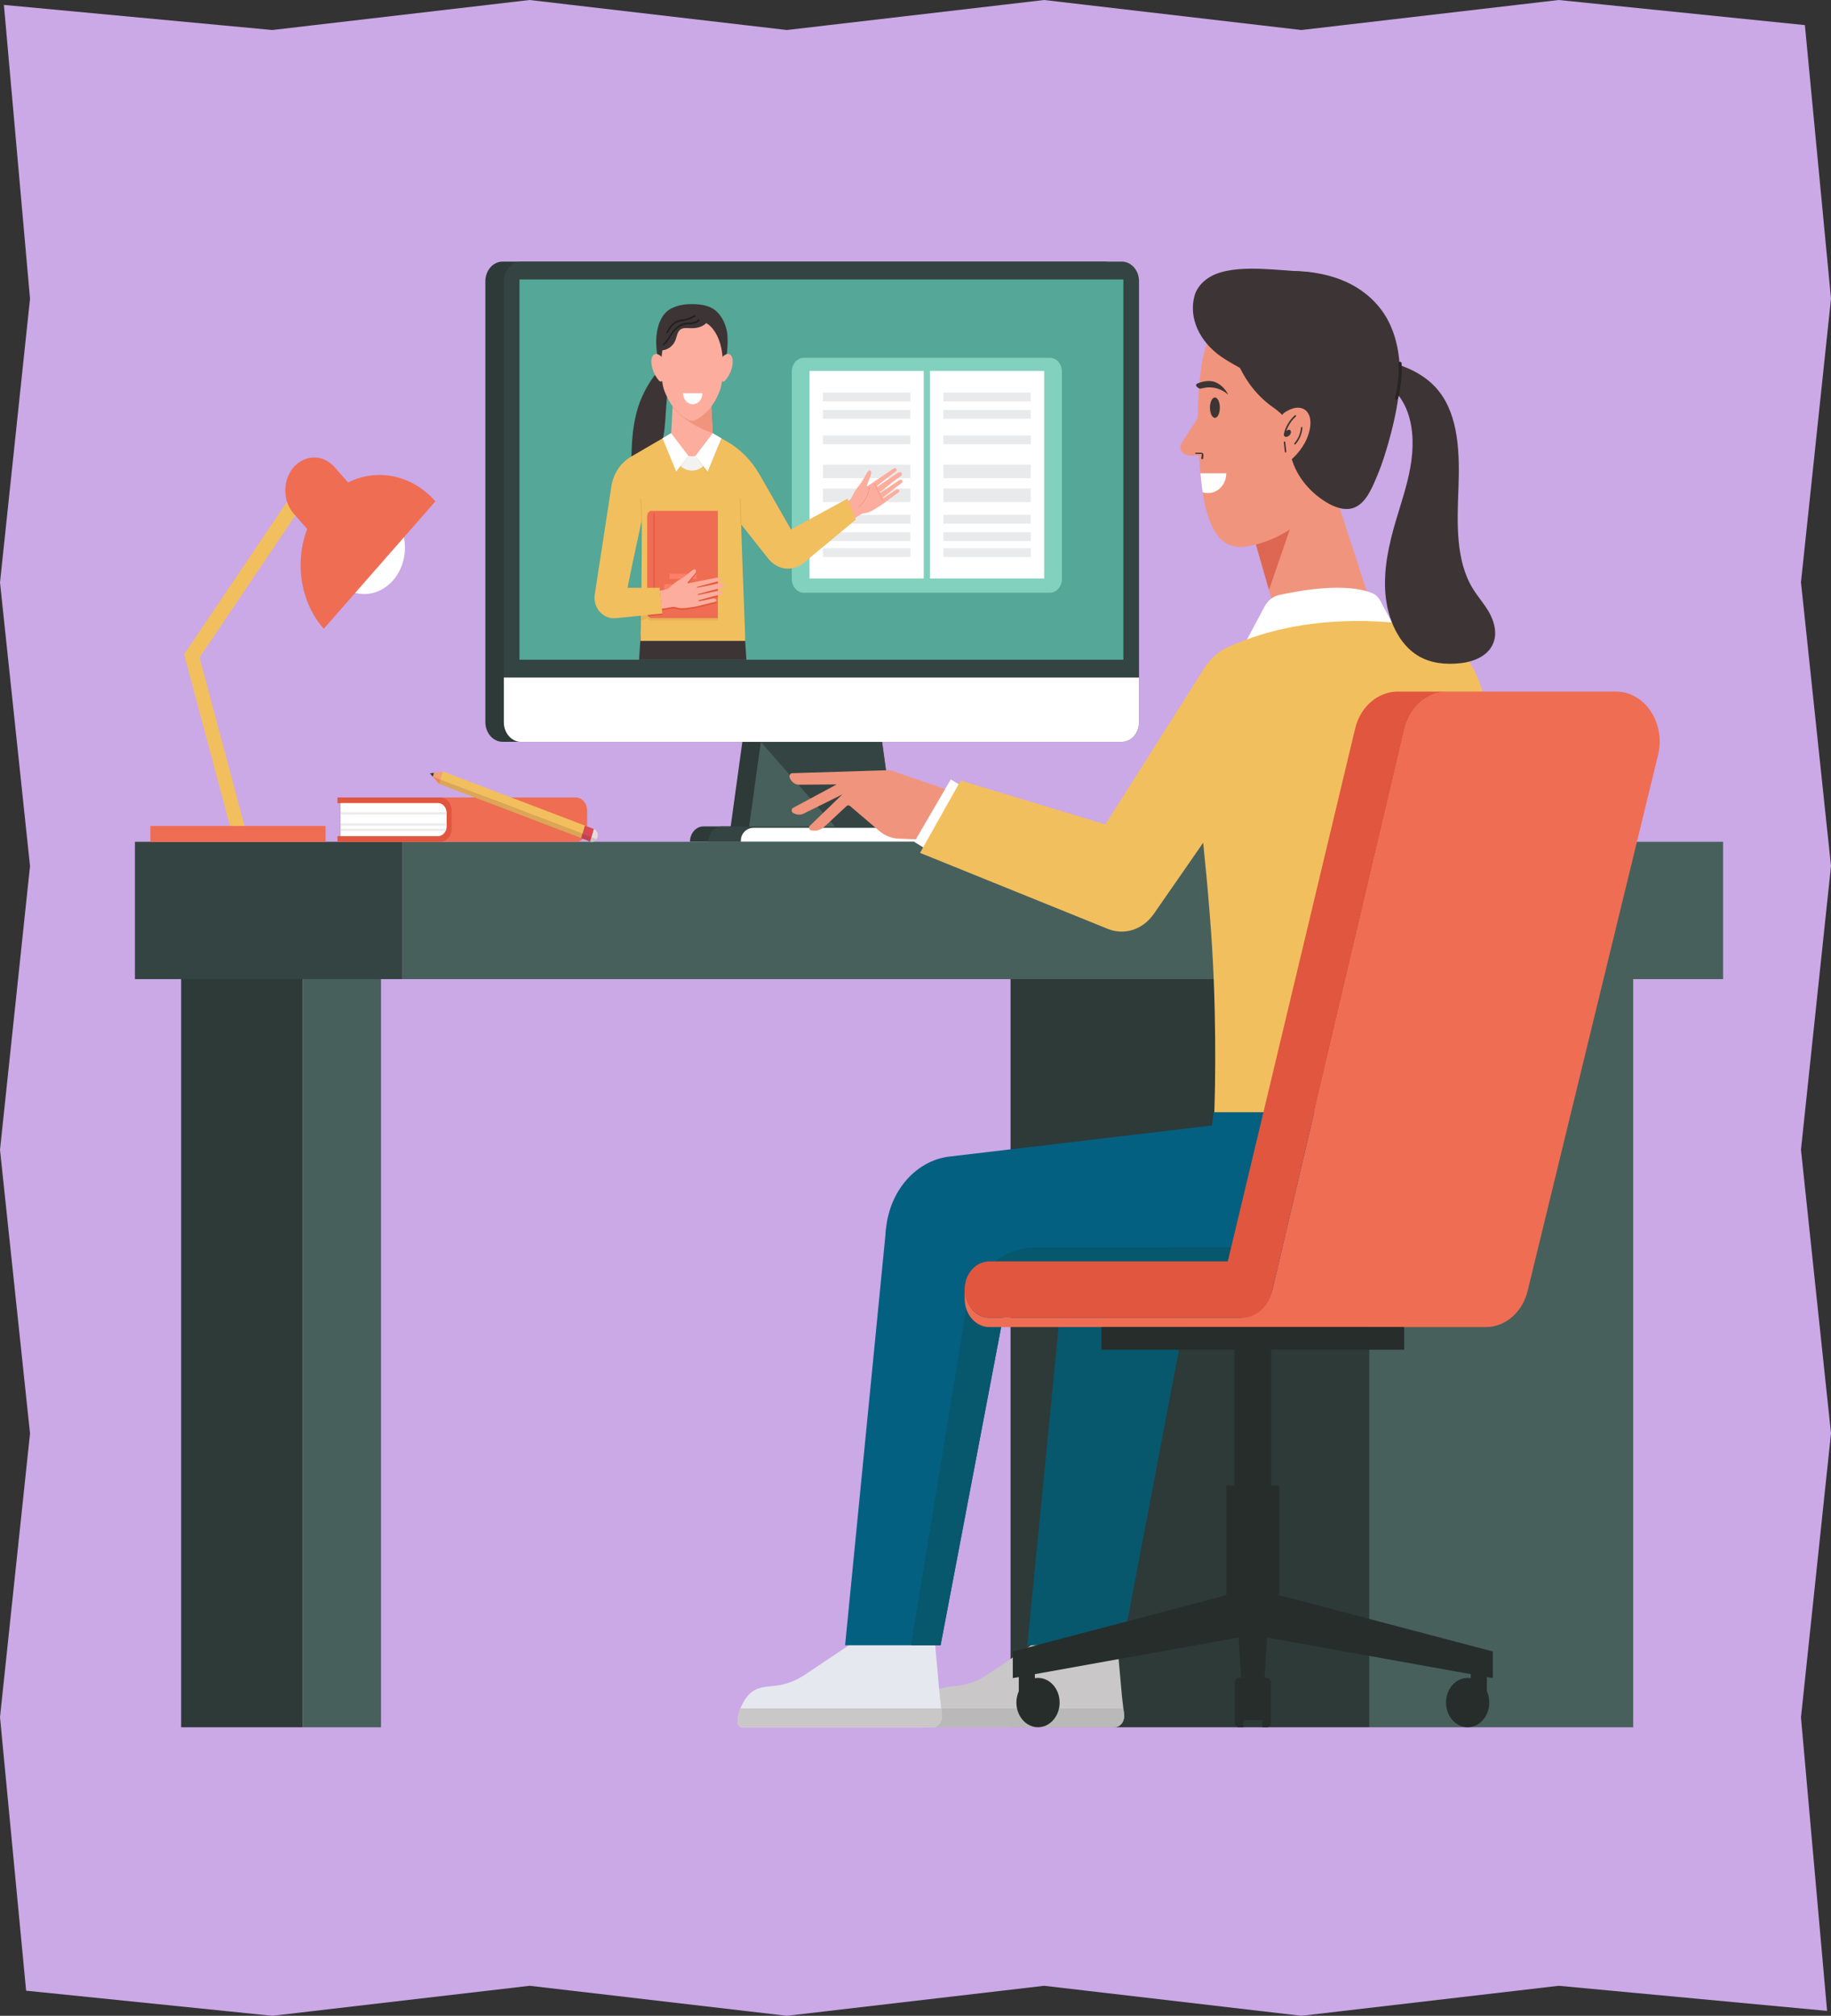 <?xml version="1.0" encoding="UTF-8"?>
<svg xmlns="http://www.w3.org/2000/svg" xmlns:xlink="http://www.w3.org/1999/xlink" viewBox="0 0 366 403">
  <rect x="0" y="0" width="366" height="403" fill="#333333" stroke="none"/>
  <defs>
    <style>
      .cls-1 {
        fill: #ea8654;
      }

      .cls-2 {
        fill: #e6dbdc;
      }

      .cls-3 {
        fill: #ef6d53;
      }

      .cls-4 {
        fill: #fff;
      }

      .cls-5 {
        fill: #ff7e69;
      }

      .cls-6 {
        fill: #07576d;
      }

      .cls-7 {
        fill: #231f1f;
      }

      .cls-8 {
        fill: #282424;
      }

      .cls-9 {
        mix-blend-mode: multiply;
        opacity: .2;
      }

      .cls-10 {
        fill: #82d1be;
      }

      .cls-11 {
        fill: #344442;
      }

      .cls-12 {
        isolation: isolate;
      }

      .cls-13 {
        fill: #3f3d3d;
      }

      .cls-14 {
        fill: #f1947d;
      }

      .cls-15 {
        fill: #cba8e6;
      }

      .cls-16 {
        fill: #dd6753;
      }

      .cls-17 {
        fill: #3d3535;
      }

      .cls-18 {
        fill: #dba756;
      }

      .cls-19 {
        fill: #d94a56;
      }

      .cls-20 {
        fill: #bab9b9;
      }

      .cls-21 {
        fill: #036081;
      }

      .cls-22 {
        fill: #f2bf5e;
      }

      .cls-23 {
        fill: #c9c7c7;
      }

      .cls-24 {
        fill: #e8b156;
      }

      .cls-25 {
        clip-path: url(#clippath);
      }

      .cls-26 {
        fill: #c9c0c0;
      }

      .cls-27 {
        fill: #fcad9d;
      }

      .cls-28 {
        fill: none;
      }

      .cls-29 {
        fill: #f2a172;
      }

      .cls-30 {
        fill: #2d3a38;
      }

      .cls-31 {
        fill: #e0563f;
      }

      .cls-32 {
        fill: #e5e8ef;
      }

      .cls-33 {
        fill: #e9eaec;
      }

      .cls-34 {
        fill: #47605c;
      }

      .cls-35 {
        fill: #55a797;
      }

      .cls-36 {
        fill: #c14251;
      }

      .cls-37 {
        fill: #262d2b;
      }

      .cls-38 {
        fill: #f2f2f2;
      }
    </style>
    <clipPath id="clippath">
      <path class="cls-28" d="M224.55,131.89H103.84V55.87h120.71v76.02Z"/>
    </clipPath>
  </defs>
  <g class="cls-12">
    <g id="_レイヤー_2" data-name="レイヤー 2">
      <polygon class="cls-15" points="365.22 402.02 311.57 397 260.15 403 208.72 397 157.29 403 105.87 397 54.43 403 5.22 397.98 0 343.29 6 286.58 0 229.87 6 173.15 0 116.44 6 59.72 .78 .98 54.43 6 105.85 0 157.28 6 208.71 0 260.13 6 311.57 0 360.78 5.02 366 59.71 360 116.42 366 173.13 360 229.85 366 286.56 360 343.34 365.22 402.02"/>
    </g>
    <g id="_饑1" data-name=" 饑1">
      <g>
        <path class="cls-30" d="M220.55,52.3c-40.03,0-80.06,0-120.09,0-1.9,0-3.44,1.76-3.44,3.93,0,26.41,0,52.82,0,79.23v8.92c0,1.37,.62,2.58,1.56,3.28,.54,.41,1.19,.64,1.88,.64,15.98,0,31.95,0,47.93,0-.78,5.64-1.56,11.28-2.33,16.92h-5.46c-1.48,0-2.68,1.37-2.68,3.06h45.19c0-1.69-1.2-3.06-2.68-3.06h-5.46c-.78-5.64-1.56-11.28-2.33-16.92,15.98,0,31.95,0,47.93,0,1.9,0,3.44-1.76,3.44-3.93,0-2.97,0-5.95,0-8.92,0-26.41,0-52.82,0-79.23,0-2.17-1.54-3.93-3.44-3.93Z"/>
        <g>
          <g>
            <g>
              <path class="cls-34" d="M179.03,168.02h-29.67c1.21-8.79,2.42-17.58,3.64-26.37h22.4c1.21,8.79,2.42,17.58,3.64,26.37Z"/>
              <path class="cls-11" d="M152.08,148.32l17.27,19.7h9.69c-1.21-8.79-2.42-17.58-3.64-26.37h-22.4c-.31,2.22-.61,4.44-.92,6.66Z"/>
            </g>
            <path class="cls-11" d="M186.79,168.29h-45.19s0,0,0,0c0-1.69,1.2-3.06,2.68-3.06h39.82c1.48,0,2.68,1.37,2.68,3.06t0,0Z"/>
          </g>
          <g>
            <path class="cls-11" d="M224.24,148.31c-40.03,0-80.06,0-120.09,0-1.9,0-3.44-1.76-3.44-3.93,0-29.39,0-58.77,0-88.15,0-2.17,1.54-3.93,3.44-3.93,40.03,0,80.06,0,120.09,0,1.9,0,3.44,1.76,3.44,3.93,0,29.39,0,58.77,0,88.15,0,2.17-1.54,3.93-3.44,3.93Z"/>
            <path class="cls-4" d="M100.71,135.46c0,2.98,0,5.95,0,8.92,0,2.17,1.54,3.93,3.44,3.93,40.03,0,80.06,0,120.09,0,1.9,0,3.44-1.76,3.44-3.93,0-2.97,0-5.95,0-8.92-42.32,0-84.65,0-126.97,0Z"/>
            <path class="cls-35" d="M224.55,131.89H103.84V55.87h120.71v76.02Z"/>
            <g class="cls-25">
              <g>
                <g>
                  <path class="cls-10" d="M209.85,118.5h-49.16c-1.33,0-2.42-1.23-2.42-2.76v-41.45c0-1.52,1.08-2.76,2.42-2.76,16.39,0,32.78,0,49.16,0,1.33,0,2.42,1.23,2.42,2.76v41.45c0,1.52-1.08,2.76-2.42,2.76Z"/>
                  <g>
                    <path class="cls-4" d="M184.65,115.66h-22.83v-41.5h22.83v41.5Z"/>
                    <g>
                      <path class="cls-33" d="M181.98,80.25h-17.49v-1.76c5.83,0,11.66,0,17.49,0v1.76Z"/>
                      <path class="cls-33" d="M181.98,83.72h-17.49v-1.76c5.83,0,11.66,0,17.49,0v1.76Z"/>
                      <path class="cls-33" d="M181.98,88.81c-5.83,0-11.66,0-17.49,0v-1.76h17.49v1.76Z"/>
                      <path class="cls-33" d="M181.98,108.17h-17.49v-1.76h17.49v1.76Z"/>
                      <path class="cls-33" d="M181.98,104.7h-17.49v-1.76c5.83,0,11.66,0,17.49,0v1.76Z"/>
                      <path class="cls-33" d="M181.98,111.36h-17.49v-1.76h17.49v1.76Z"/>
                      <path class="cls-33" d="M181.98,95.59h-17.49v-2.7h17.49v2.7Z"/>
                      <path class="cls-33" d="M181.98,100.37c-5.83,0-11.66,0-17.49,0v-2.7h17.49v2.7Z"/>
                    </g>
                  </g>
                  <g>
                    <path class="cls-4" d="M185.89,115.66h22.83c0-13.83,0-27.67,0-41.5h-22.83v41.5Z"/>
                    <g>
                      <path class="cls-33" d="M188.56,80.25h17.49v-1.76c-5.83,0-11.66,0-17.49,0,0,.59,0,1.17,0,1.76Z"/>
                      <path class="cls-33" d="M188.56,83.72h17.49v-1.76c-5.83,0-11.66,0-17.49,0,0,.59,0,1.17,0,1.76Z"/>
                      <path class="cls-33" d="M188.56,88.81c5.83,0,11.66,0,17.49,0v-1.76h-17.49c0,.59,0,1.17,0,1.76Z"/>
                      <path class="cls-33" d="M188.56,108.17h17.49v-1.76h-17.49c0,.59,0,1.17,0,1.76Z"/>
                      <path class="cls-33" d="M188.56,104.7h17.49v-1.76c-5.83,0-11.66,0-17.49,0,0,.59,0,1.17,0,1.76Z"/>
                      <path class="cls-33" d="M188.56,111.36h17.49v-1.76h-17.49c0,.59,0,1.17,0,1.76Z"/>
                      <path class="cls-33" d="M188.56,95.59h17.49v-2.7h-17.49c0,.9,0,1.8,0,2.7Z"/>
                      <path class="cls-33" d="M188.56,100.37c5.83,0,11.66,0,17.49,0v-2.7h-17.49c0,.9,0,1.8,0,2.7Z"/>
                    </g>
                  </g>
                </g>
                <g>
                  <g>
                    <path class="cls-27" d="M180.25,94.68c.06,.18-.03,.36-.15,.47-.28,.25-.59,.44-.88,.65-.31,.23-.62,.46-.92,.7-.02,.01-.03,.02-.05,.04-.35,.27-.7,.54-1.05,.82-.32,.25-.64,.5-.96,.75-.1,.08-.21,.16-.31,.25-.04,.03-.05,.09-.03,.13,.02,.04,.07,.06,.1,.03,.1-.07,.2-.14,.3-.2,.27-.19,.55-.37,.82-.56,.35-.23,.69-.47,1.04-.7,.32-.22,.65-.44,.97-.66,.19-.13,.38-.26,.57-.38,.1-.06,.2-.11,.31-.13,.18-.02,.36,.09,.38,.31,.02,.19-.11,.33-.23,.43-.45,.34-.91,.67-1.36,1.01-.64,.5-1.28,.99-1.92,1.49-.14,.11-.27,.22-.41,.32-.03,.03-.05,.08-.02,.12,.03,.06,.09,.08,.14,.04,.54-.36,1.08-.72,1.62-1.08,.17-.11,.34-.22,.5-.34,.15-.1,.29-.22,.46-.29,.17-.08,.49-.11,.59,.12,.12,.3-.29,.51-.45,.63-.19,.14-.38,.28-.57,.42-.47,.34-.93,.69-1.39,1.04-.2,.15-.4,.3-.6,.45-.17,.13-.34,.24-.51,.36-.19,.14-.4,.25-.59,.37-.21,.13-.41,.27-.63,.4-.58,.34-1.18,.7-1.82,.86-.38,.09-.79,.06-1.15,.29-.26,.16-.52,.33-.78,.49-.4,.26-.8,.52-1.2,.79-.49-1.07-.98-2.14-1.47-3.21,.31-.23,.62-.46,.93-.69,.31-.23,.53-.37,.71-.75,.31-.65,.6-1.26,1.03-1.82,.37-.49,.77-.96,1.09-1.51,.33-.56,.66-1.12,.99-1.68,.13-.21,.38-.58,.64-.37,0,0,.32,.21,.1,.79,0,0-.55,1.5-.8,2.17-.04,.1,.06,.2,.14,.14,.46-.31,.91-.62,1.37-.93,.1-.07,.2-.14,.31-.21,.25-.17,.51-.34,.76-.52,.33-.22,.65-.44,.98-.66,.32-.22,.64-.43,.95-.65,.23-.16,.46-.31,.69-.47,.12-.08,.26-.15,.41-.15,.13,0,.29,.08,.33,.23,.06,.19-.1,.36-.22,.46-.17,.14-.36,.26-.54,.4-.28,.21-.57,.43-.85,.65-.33,.25-.66,.51-.99,.77-.3,.24-.61,.48-.91,.72-.14,.11-.27,.21-.4,.32-.03,.02-.03,.06-.02,.09,.02,.05,.07,.06,.12,.03,.03-.02,.06-.04,.09-.06,.25-.17,.51-.35,.76-.52,.34-.23,.67-.46,1.01-.69,.62-.42,1.25-.84,1.87-1.28,.01,0,.03-.02,.04-.03,.24-.17,.5-.33,.79-.29,.13,.02,.26,.12,.31,.26Z"/>
                    <path class="cls-14" d="M173.76,97.36c-.24,1.56-1.01,2.99-2.12,3.93-.06,.05,0,.16,.06,.11,1.14-.96,1.93-2.41,2.17-4.01,.01-.08-.1-.11-.11-.03h0Z"/>
                    <path class="cls-14" d="M174.77,96.83l1.63,3.34c.03,.07,.13,0,.1-.06l-1.63-3.34c-.03-.07-.13,0-.1,.06h0Z"/>
                  </g>
                  <path class="cls-22" d="M142.39,86.64l2.81,1.56c2.71,1.51,5.01,3.83,6.66,6.72l6.25,10.93,11.3-6.17,1.64,4.22-10.53,8.74c-2.2,1.7-5.17,1.29-6.96-.96l-8.9-11.25-2.26-13.79Z"/>
                  <g>
                    <path class="cls-14" d="M157.76,210.3c1.27,1.03,2.54,2.06,3.81,3.09,.54,.44,.97,1.07,1.24,1.8,.09,.25-.06,.53-.27,.53-2.06,0-4.13,0-6.19,0-.35,0-.69-.16-.95-.45-.97-1.08-1.95-2.17-2.92-3.25-1.54-6.64-3.09-13.28-4.63-19.92-1.55-6.68-3.22-13.3-4.4-20.1-.71-4.1-1.45-8.19-2.17-12.29-.66-3.75-1.33-7.51-1.99-11.26h8.9c2.7,19.68,5.41,39.35,8.11,59.03,.16,1.16,.7,2.18,1.49,2.82Z"/>
                    <g>
                      <path class="cls-17" d="M152.26,215.73c.41,0,.81,0,1.22,0,0-1.12,0-2.25,0-3.37,0-.77-.54-1.39-1.22-1.39t0,0c0,1.59,0,3.18,0,4.76Z"/>
                      <path class="cls-17" d="M152.2,210.88c-.04-.19-.09-.38-.13-.56,1.12,.74,2.24,1.48,3.35,2.22,.8,.53,1.72,.81,2.65,.81,.23,0,.46,0,.69,0,.63,0,1.22-.35,1.59-.94,.18,.15,.36,.3,.55,.44,.22,.18,.45,.37,.67,.55,.48,.39,.86,.91,1.13,1.53,.04,.09,.07,.18,.11,.27,.02,.05,.03,.09,.03,.14,0,.03,0,.06,0,.09,0,.02,0,.03,0,.04-.02,.09-.07,.16-.14,.2-.04,.03-.09,.05-.15,.05-2.06,0-4.13,0-6.19,0-.26,0-.52-.09-.74-.26-.07-.06-.14-.12-.21-.19,0,0-.29-.32-.68-.75-.08-.09-.16-.18-.25-.27-.17-.19-.35-.39-.54-.6-.23-.25-.46-.51-.66-.74-.08-.09-.16-.18-.24-.26-.22-.25-.4-.44-.49-.55-.02-.02-.03-.03-.04-.04-.02-.02-.03-.04-.03-.04-.09-.38-.18-.76-.27-1.15Z"/>
                    </g>
                  </g>
                  <g>
                    <path class="cls-14" d="M125.86,215.2c.27-.74,.71-1.36,1.26-1.81,1.29-1.03,2.58-2.06,3.87-3.09,0,0,0,0,0,0,.5-.41,.78-1.13,.72-1.86-.77-10.4-4.86-59.11-4.86-59.11,2.91-1,5.82-1.99,8.72-2.99,.31,6.71,.62,13.42,.93,20.13,.53,11.49,.31,22.97,.23,34.47-.02,2.56-.04,5.11-.05,7.67v3.42c-1.1,1.08-2.19,2.17-3.29,3.25-.27,.29-.61,.45-.97,.45-2.1,0-4.2,0-6.3,0-.22,0-.37-.28-.28-.53Z"/>
                    <g>
                      <path class="cls-17" d="M136.69,215.73c-.41,0-.81,0-1.22,0v-3.69c0-.59,.42-1.07,.94-1.07,.09,0,.18,0,.28,0v4.76Z"/>
                      <path class="cls-17" d="M125.86,215.2c.07-.18,.15-.36,.23-.53,.22-.42,.5-.8,.83-1.1,.07-.06,.13-.12,.2-.17,.13-.1,.26-.21,.39-.31,.29-.23,.57-.46,.86-.69,.38,.59,1,.95,1.67,.95,.24,0,.48,0,.72,0,.98,0,1.94-.28,2.79-.81,1.05-.76,2.1-1.52,3.14-2.28v1.77c-.55,.54-1.1,1.08-1.64,1.63-.55,.54-1.1,1.08-1.64,1.63-.03,.04-.07,.07-.1,.1-.04,.03-.07,.06-.11,.09-.23,.17-.49,.26-.75,.26-1.4,0-2.8,0-4.2,0,0,0,0,0,0,0-.7,0-1.4,0-2.1,0-.06,0-.11-.02-.15-.05-.02-.01-.03-.02-.04-.04-.01-.01-.03-.03-.04-.05,0-.01-.02-.02-.02-.04-.03-.06-.05-.14-.05-.22,0-.05,0-.09,.03-.14Z"/>
                    </g>
                  </g>
                  <path class="cls-17" d="M135.73,71.46c.36-.12,.62,.39,.35,.69-.98,1.07-1.69,2.49-2.12,3.97-.7,2.39-.77,4.95-.94,7.46-.17,2.51-.46,5.09-1.53,7.29-1.07,2.2-3.09,3.97-5.3,3.87,0-4.44,.02-8.99,1.31-13.18,1.3-4.19,4.43-9.16,8.23-10.11,0,0,0,0,0,0Z"/>
                  <path class="cls-17" d="M148.5,121.54h-2.14v-29.46c-.87-1.16-1.75-2.31-2.62-3.47,0-.36-3.92-1.91-5.27-1.88-1.35-.03-5.27,1.52-5.27,1.88-.87,1.16-1.75,2.31-2.62,3.47v29.46h-2.14c-1.09,16.04-2.17,32.07-3.26,48.11h26.58c-1.09-16.04-2.17-32.07-3.26-48.11Z"/>
                  <path class="cls-37" d="M139.67,122.04c.92,.06,1.85,.13,2.77,.19,0-.15,0-.29,0-.44-.92,.08-1.85,.16-2.77,.25Z"/>
                  <path class="cls-22" d="M147.89,93.39c-1.96-2.12-3.46-4.5-5.41-6.63,0,1.37,0,2.74,0,4.12l-4.39,2.08-3.91-2.11c0-1.41,0-2.82,0-4.23-1.71,3.04-4.11,6.27-5.83,9.31-.1,4.87,0,23.54-.33,32.2h20.95c0-1.81-1.06-25.47-1.06-34.75Z"/>
                  <path class="cls-37" d="M134.2,121.04c0,.35,0,.7,0,1.05,.15,0,.3,.02,.44,.05,.15,.04,.3,.07,.45,.11,.48,.11,.96,.13,1.45,.05,1.28-.21,2.57-.43,3.85-.64,.07-.31,.14-.62,.22-.92-2.14,.1-4.27,.21-6.41,.31Z"/>
                  <path class="cls-24" d="M128.11,124.05c.46-.15,.92-.3,1.39-.45,.16,.29,.44,.48,.76,.48h13.23v-20.42h-13.23c-.5,0-.9,.46-.9,1.03v16.59l-1.2,.06c-.01,.94-.03,1.85-.05,2.72Z"/>
                  <g>
                    <path class="cls-3" d="M130.26,102.12c-.5,0-.9,.48-.9,1.08v19.29c0,.59,.4,1.08,.9,1.08h13.23v-21.44h-13.23Z"/>
                    <path class="cls-31" d="M130.84,123.04h-.2c0-6.8,0-13.6,0-20.4h.2c0,6.8,0,13.6,0,20.4Z"/>
                    <path class="cls-5" d="M140.17,117.82h-7.36v-1.02h7.36v1.02Z"/>
                    <path class="cls-5" d="M139.18,115.73c-1.79,0-3.59,0-5.38,0,0-.34,0-.68,0-1.02,1.79,0,3.59,0,5.38,0v1.02Z"/>
                  </g>
                  <g>
                    <path class="cls-31" d="M132.38,122.57l-.02-.15-3,.03v.03c0,.28,.09,.54,.24,.74l2.81-.33-.03-.32Z"/>
                    <path class="cls-31" d="M139.54,119.02c.12-.03,.25-.07,.37-.1,.38-.1,.75-.21,1.13-.31,.41-.11,.82-.22,1.24-.33,.02,0,.04,0,.05-.01,.36-.1,.72-.19,1.08-.27,.03,0,.05-.01,.08-.02v-.98c-.66,.14-1.32,.26-1.98,.39-.39,.08-.77,.15-1.16,.23-.29,.06-.58,.11-.88,.17-.03,0-.07,.01-.1,.02-.05,0-.09-.03-.1-.08,0-.04,.01-.07,.05-.08,.16-.04,.32-.09,.48-.13,.36-.1,.72-.2,1.08-.29,.39-.1,.78-.21,1.17-.31,.33-.09,.66-.17,.99-.26,.15-.04,.3-.07,.45-.1v-.79s-.09,0-.13,.02c-.27,.05-.53,.1-.79,.16-.36,.07-.73,.14-1.09,.21-.37,.07-.75,.15-1.12,.22-.29,.06-.58,.11-.87,.17-.12,.02-.23,.05-.35,.07-.52,.1-1.05,.21-1.57,.31-.1,.02-.16-.11-.09-.19,.45-.53,1.43-1.69,1.43-1.7,.38-.45,.16-.78,.15-.78-.18-.3-.53-.06-.71,.09-.48,.39-.97,.78-1.45,1.16-.47,.38-.99,.65-1.49,.96-.58,.35-1.04,.8-1.54,1.28-.29,.28-.54,.32-.9,.41-.36,.09-.72,.18-1.08,.27,.12,1.2,.24,2.4,.36,3.6,.46-.08,.91-.17,1.37-.24,.29-.05,.59-.1,.88-.14,.41-.06,.77,.13,1.16,.2,.65,.12,1.33,.03,1.97-.05,.24-.03,.47-.08,.71-.11,.22-.04,.45-.06,.67-.1,.2-.04,.4-.08,.59-.13,.23-.06,.47-.12,.7-.18,.54-.14,1.08-.27,1.63-.4,.22-.05,.44-.1,.67-.15,.19-.04,.64-.08,.62-.4-.02-.26-.33-.36-.51-.36-.17,0-.35,.05-.52,.08-.19,.04-.38,.07-.58,.11-.62,.11-1.23,.23-1.85,.34-.06,.01-.11-.03-.12-.1,0-.05,.02-.09,.06-.1,.16-.04,.32-.09,.49-.13,.75-.21,1.5-.41,2.26-.61,.35-.09,.69-.17,1.04-.25v-.84c-.11,.02-.22,.04-.34,.06-.37,.07-.74,.14-1.11,.22-.4,.08-.79,.16-1.19,.23-.32,.06-.63,.12-.95,.19-.12,.02-.23,.04-.35,.07-.04,0-.08-.02-.09-.07,0-.05,.02-.1,.07-.11Z"/>
                  </g>
                  <path class="cls-27" d="M144.72,117.13c0,.19-.14,.32-.29,.37-.33,.12-.69,.16-1.03,.25-.36,.09-.72,.18-1.08,.27-.02,0-.04,0-.05,.01-.41,.11-.82,.22-1.24,.33-.38,.1-.75,.21-1.13,.31-.12,.03-.25,.07-.37,.1-.04,.01-.07,.06-.07,.11,0,.05,.05,.08,.09,.07,.12-.02,.23-.04,.35-.07,.32-.06,.63-.12,.95-.19,.4-.08,.79-.15,1.19-.23,.37-.07,.74-.14,1.11-.22,.22-.04,.43-.08,.65-.12,.11-.02,.22-.02,.33,0,.17,.05,.31,.23,.26,.44-.04,.18-.2,.26-.35,.3-.53,.14-1.06,.25-1.59,.39-.75,.2-1.51,.4-2.26,.61-.16,.04-.32,.09-.49,.13-.04,.01-.07,.06-.06,.1,0,.06,.06,.11,.12,.1,.62-.11,1.23-.23,1.85-.34,.19-.04,.38-.07,.58-.11,.17-.03,.34-.08,.52-.08,.18,0,.49,.1,.51,.36,.02,.33-.43,.36-.62,.4-.22,.05-.44,.1-.67,.15-.54,.13-1.09,.26-1.63,.4-.23,.06-.47,.12-.7,.18-.2,.05-.4,.08-.59,.13-.22,.05-.45,.07-.67,.1-.24,.04-.47,.08-.71,.11-.65,.08-1.33,.17-1.97,.05-.39-.07-.75-.26-1.16-.2-.29,.04-.59,.09-.88,.14-.46,.08-.91,.16-1.37,.24-.12-1.2-.24-2.4-.36-3.6,.36-.09,.72-.18,1.08-.27,.36-.09,.61-.13,.9-.41,.5-.48,.96-.93,1.54-1.28,.5-.31,1.02-.58,1.49-.96,.48-.39,.97-.78,1.45-1.16,.18-.15,.53-.38,.71-.09,0,0,.23,.33-.15,.78,0,0-.99,1.17-1.43,1.7-.07,.08,0,.21,.09,.19,.52-.1,1.05-.21,1.57-.31,.12-.02,.23-.05,.35-.07,.29-.06,.58-.11,.87-.17,.37-.07,.75-.15,1.12-.22,.36-.07,.73-.14,1.09-.21,.27-.05,.53-.1,.79-.16,.14-.03,.29-.03,.43,.03,.12,.05,.24,.19,.24,.35,0,.2-.21,.3-.35,.34-.21,.06-.42,.1-.63,.15-.33,.08-.66,.17-.99,.26-.39,.1-.78,.21-1.17,.31-.36,.1-.72,.19-1.08,.29-.16,.04-.32,.09-.48,.13-.03,0-.05,.04-.05,.08,0,.05,.05,.09,.1,.08,.03,0,.07-.01,.1-.02,.29-.06,.58-.11,.88-.17,.39-.08,.77-.15,1.16-.23,.71-.14,1.43-.28,2.14-.43,.01,0,.03,0,.04,0,.27-.06,.57-.1,.83,.05,.12,.07,.2,.22,.2,.37Z"/>
                  <path class="cls-22" d="M128.85,101.41c-1.13,5.3-2.35,10.72-3.41,16.1h6.4c.18,1.71,.37,3.43,.55,5.14-3.11,.31-6.21,.63-9.32,.94-2.52,.25-4.59-2.11-4.18-4.78,1.11-7.2,2.21-14.4,3.32-21.59,.39-2.52,1.84-4.7,3.93-5.92,2.67-1.56,5.34-3.11,8.01-4.67,0,.09-.01,.17-.01,.26-1.76,4.84-3.53,9.68-5.29,14.52Z"/>
                  <path class="cls-38" d="M144.16,87.62l-1.77-.98s-8.24,0-8.24,0l-1.69,.99c1.58,4.11,3.71,6.49,5.85,6.45,2.14,.05,4.27-2.33,5.85-6.44Z"/>
                  <g>
                    <path class="cls-27" d="M142.15,80.72c-1.28-.57-2.56-1.15-3.84-1.72h0c-1.28,.58-2.56,1.15-3.83,1.73-.11,1.96-.21,3.93-.32,5.89-.03,.51,1.7,2.94,2.11,3.51,.06,.08,.11,.15,.18,.22,1.04,1.16,2.7,1.16,3.74,.01,.06-.07,.12-.15,.18-.22,.41-.57,2.13-2.99,2.1-3.48-.11-1.98-.21-3.96-.32-5.95Z"/>
                    <path class="cls-14" d="M134.48,80.72c-.01,.24-.03,.48-.04,.72,2.15,2.4,4.96,4.14,8.03,5.15-.11-1.96-.21-3.92-.32-5.88-.7-.31-1.39-.63-2.09-.94-.6-.25-1.19-.51-1.79-.76-1.26,.57-2.53,1.14-3.79,1.7Z"/>
                  </g>
                  <g class="cls-9">
                    <polygon class="cls-24" points="144.18 87.63 141.4 94.87 139.04 91.11 144.18 87.63"/>
                  </g>
                  <g class="cls-9">
                    <polygon class="cls-24" points="132.44 87.63 135.22 94.87 137.58 91.11 132.44 87.63"/>
                  </g>
                  <polygon class="cls-4" points="142.46 86.61 144.18 87.63 141.45 94.29 139.04 91.11 142.46 86.61"/>
                  <polygon class="cls-4" points="134.16 86.61 132.44 87.63 135.17 94.29 137.58 91.11 134.16 86.61"/>
                  <path class="cls-24" d="M148.22,104.68c-.05-1.64-.11-3.29-.16-4.93,0-.16-.23-.16-.22,0l.16,4.93c0,.16,.23,.16,.22,0h0Z"/>
                  <path class="cls-24" d="M128.38,103.98c-.04-1.38-.12-2.77-.16-4.15,0-.16-.23-.16-.22,0,.04,1.38,.12,2.77,.16,4.15,0,.16,.23,.16,.22,0h0Z"/>
                  <g>
                    <path class="cls-17" d="M145.44,67.31c-.13-1.83-.83-3.68-2.06-4.91-1.37-1.37-3.28-1.58-5.03-1.6-1.42-.02-2.89,.21-4.19,.88-1.92,.99-2.78,3.36-2.95,5.64-.15,1.98,.18,3.96,.51,5.91,0,0,6.59,.5,6.59,.5,0,0,0,0,0,0,0,0,0,0,0,0,2.2-.17,4.4-.33,6.59-.5,.33-1.95,.66-3.93,.51-5.91Z"/>
                    <path class="cls-27" d="M143.98,68.8c-.66-2.38-2.05-4.13-3.58-4.52-.19-.05-.38-.07-.57-.08-.51,0-2.48,0-2.99,0-.19,0-.38,.03-.57,.08-1.53,.39-2.92,2.14-3.58,4.52-.56,2.01-.61,4.35-.42,6.55,.16,1.87,.4,2.64,1.11,4.1,.78,1.62,1.83,2.82,2.95,3.67,.5,.38,1.05,.79,1.6,.94,.06,.02,.12,.04,.19,.05,.07,.01,.15,.01,.22,.01,.07,0,.15,0,.22-.01,.06,0,.13-.03,.19-.05,.56-.15,1.1-.56,1.6-.94,1.12-.85,2.16-2.05,2.95-3.67,.71-1.46,.95-2.23,1.11-4.1,.19-2.21,.14-4.54-.42-6.55Z"/>
                    <path class="cls-27" d="M132.53,72.18c-.02-.4-.18-.76-.41-.96-.19-.16-.39-.3-.61-.38-.36-.15-.78-.07-1.04,.32-.29,.44-.31,1.16-.22,1.77,.19,1.29,.79,2.38,1.48,3.17,.12,.14,.28,.21,.43,.17,.38-.09,.44-.7,.44-1.2,0-.97-.02-1.93-.08-2.89Z"/>
                    <path class="cls-27" d="M144.14,72.18c.02-.4,.18-.76,.41-.96,.19-.16,.4-.3,.61-.38,.36-.15,.78-.07,1.04,.32,.29,.44,.31,1.16,.22,1.77-.19,1.29-.79,2.38-1.48,3.17-.12,.14-.28,.21-.43,.17-.38-.09-.44-.7-.44-1.2,0-.97,.02-1.93,.08-2.89Z"/>
                    <path class="cls-17" d="M141.67,62.46c-.24-.28-.61-.33-.95-.35-1.19-.07-2.38,.02-3.55,.26-1.46,.3-2.97,.89-3.91,2.21-.91,1.28-1.03,3.03-1.3,4.65-.04,.25-.08,.5-.13,.76,1.29,.23,2.67-.64,3.19-2,.27-.71,.37-1.58,.91-2.05,.48-.42,1.15-.37,1.75-.34,.72,.04,1.46,.02,2.16-.21,.7-.22,1.36-.67,1.77-1.36,.28-.47,.4-1.17,.06-1.58Z"/>
                    <path class="cls-7" d="M139.55,63.87c-.39,.47-.99,.57-1.53,.6-.33,.02-.65,.02-.98,.08-.28,.04-.56,.12-.82,.24-.54,.23-1.03,.57-1.44,1.02-.39,.43-.71,.93-1.03,1.43-.35,.54-.71,1.08-1.18,1.49-.06,.05-.1,.14-.05,.23,.04,.07,.14,.11,.2,.06,.87-.75,1.36-1.9,2.11-2.79,.38-.45,.83-.82,1.34-1.06,.26-.12,.54-.21,.82-.27,.31-.06,.62-.07,.94-.08,.65-.03,1.36-.13,1.84-.7,.13-.16-.08-.39-.21-.24h0Z"/>
                    <path class="cls-7" d="M133.49,66.55c.41-.73,.86-1.48,1.53-1.91,.37-.24,.79-.34,1.21-.41,.44-.08,.88-.14,1.31-.27,.48-.15,.95-.37,1.39-.64,.17-.1,.02-.39-.15-.29-.39,.24-.8,.43-1.23,.57-.44,.15-.88,.22-1.33,.29-.44,.07-.87,.17-1.27,.41-.35,.21-.65,.5-.91,.83-.31,.38-.56,.81-.81,1.25-.1,.18,.15,.35,.25,.17h0Z"/>
                    <path class="cls-4" d="M138.47,80.83c1.07,0,1.94-.99,1.94-2.22h-3.88c0,1.22,.87,2.22,1.94,2.22Z"/>
                  </g>
                </g>
              </g>
            </g>
          </g>
        </g>
      </g>
      <path class="cls-4" d="M150.64,165.5h57.08c1.4,0,2.54,1.14,2.54,2.54v.25h-62.17v-.25c0-1.4,1.14-2.54,2.54-2.54Z"/>
      <g>
        <g>
          <path class="cls-34" d="M273.75,345.32c17.57,0,35.14,0,52.71,0,0-52.25,0-104.5,0-156.75-17.57,0-35.14,0-52.71,0,0,52.25,0,104.5,0,156.75Z"/>
          <path class="cls-30" d="M202,345.32h71.75c0-52.25,0-104.5,0-156.75-23.92,0-47.83,0-71.75,0,0,52.25,0,104.5,0,156.75Z"/>
        </g>
        <g>
          <path class="cls-30" d="M36.21,345.32c8.11,0,16.22,0,24.33,0,0-53.51,0-107.02,0-160.54-8.11,0-16.22,0-24.33,0v160.54Z"/>
          <path class="cls-34" d="M60.54,345.32c5.21,0,10.41,0,15.62,0,0-53.51,0-107.02,0-160.54-5.21,0-10.41,0-15.62,0,0,53.51,0,107.02,0,160.54Z"/>
          <path class="cls-34" d="M80.47,195.75c87.99,0,175.97,0,263.96,0,0-9.15,0-18.3,0-27.46-87.99,0-175.97,0-263.96,0,0,9.15,0,18.3,0,27.46Z"/>
          <path class="cls-11" d="M26.97,195.75c17.83,0,35.66,0,53.5,0,0-9.15,0-18.3,0-27.46-17.83,0-35.66,0-53.5,0,0,9.15,0,18.3,0,27.46Z"/>
        </g>
      </g>
      <g>
        <polygon class="cls-22" points="38.2 128.73 58.54 98.57 60.76 100.51 39.89 131.44 49.29 166.66 46.62 167.58 37.8 134.54 36.8 130.8 38.2 128.73"/>
        <g>
          <ellipse class="cls-4" cx="72.8" cy="109.46" rx="8.15" ry="9.3"/>
          <path class="cls-3" d="M75.36,112.38h0c2.25-2.57,2.25-6.74,0-9.31-2.83-3.23-5.65-6.45-8.48-9.68-2.25-2.57-5.91-2.57-8.16,0t0,0c-2.25,2.57-2.25,6.74,0,9.31,2.83,3.23,5.65,6.45,8.48,9.68,2.25,2.57,5.91,2.57,8.16,0Z"/>
          <path class="cls-3" d="M64.71,100.23c6.16-7.03,16.16-7.03,22.32,0-7.44,8.49-14.88,16.98-22.32,25.48-6.16-7.03-6.16-18.44,0-25.48Z"/>
        </g>
        <rect class="cls-3" x="30.06" y="165.13" width="35.02" height="3.19" transform="translate(95.14 333.45) rotate(180)"/>
      </g>
      <g>
        <g>
          <path class="cls-23" d="M224.26,339.03c-.33-3.72-.67-7.44-1-11.15-5.2,0-10.4,0-15.61,0-3.46,2.32-6.92,4.63-10.38,6.95-1.42,.95-2.98,1.62-4.6,1.98-1.61,.36-3.31,.22-4.87,.83-1.88,.73-3,2.66-3.66,4.69-.35,1.08-.73,3,.79,3,11.11,0,22.22,0,33.32,0,.17,0,.34,0,.51,0,1.32,0,2.65,0,3.97,0,1.19,0,2.12-1.2,1.96-2.55-.14-1.25-.29-2.49-.43-3.74Z"/>
          <path class="cls-20" d="M224.69,342.77c.16,1.35-.76,2.55-1.96,2.55-1.32,0-2.65,0-3.97,0-.17,0-.34,0-.51,0-11.11,0-22.22,0-33.32,0-1.52,0-1.15-1.91-.79-3,.08-.26,.18-.51,.28-.77,13.38,0,26.76,0,40.14,0,.05,.4,.09,.81,.14,1.21Z"/>
        </g>
        <path class="cls-6" d="M213.55,245.47c-2.73,27.82-5.47,55.63-8.2,83.45,6.36,0,12.72,0,19.08,0,4.99-26.24,9.98-52.47,14.98-78.71-8.62-1.58-17.24-3.16-25.85-4.74Z"/>
        <g>
          <path class="cls-32" d="M187.85,339.03c-.33-3.72-.67-7.44-1-11.15-5.2,0-10.4,0-15.61,0-3.46,2.32-6.92,4.63-10.38,6.95-1.42,.95-2.98,1.62-4.6,1.98-1.61,.36-3.31,.22-4.87,.83-1.88,.73-3,2.66-3.66,4.69-.35,1.08-.73,3,.79,3,11.11,0,22.22,0,33.32,0,.17,0,.34,0,.51,0,1.32,0,2.65,0,3.97,0,1.19,0,2.12-1.2,1.96-2.55-.14-1.25-.29-2.49-.43-3.74Z"/>
          <path class="cls-23" d="M188.28,342.77c.16,1.35-.76,2.55-1.96,2.55-1.32,0-2.65,0-3.97,0-.17,0-.34,0-.51,0-11.11,0-22.22,0-33.32,0-1.52,0-1.15-1.91-.79-3,.08-.26,.18-.51,.28-.77,13.38,0,26.76,0,40.14,0,.05,.4,.09,.81,.14,1.21Z"/>
        </g>
        <path class="cls-14" d="M194.38,159.65c-5.36-1.85-10.72-3.7-16.07-5.55-.26-.09-.52-.13-.79-.12-6.39,.2-12.77,.4-19.16,.6-.41,.01-.67,.5-.5,.92t0,0c.33,.83,1.05,1.36,1.85,1.38,2.51-.02,5.02-.04,7.54-.06-2.91,1.56-5.81,3.13-8.72,4.69-.36,.19-.38,.77-.03,.99h0c.69,.44,1.51,.48,2.23,.12,2.55-1.27,5.1-2.53,7.65-3.8-2.16,2.09-4.33,4.17-6.49,6.26-.3,.28-.17,.83,.21,.92t0,0c.98,.22,2-.07,2.77-.79,1.45-1.35,2.9-2.71,4.35-4.06,.2-.18,.47-.19,.68-.02,1.94,1.66,3.89,3.32,5.83,4.97,1.12,.96,2.47,1.5,3.87,1.56,4.85,.21,9.69,.41,14.54,.62,.09-2.88,.18-5.76,.27-8.64Z"/>
        <path class="cls-4" d="M193.47,157.91c-1.14-.7-2.28-1.4-3.42-2.09-2.43,4.17-4.85,8.33-7.28,12.5,1.2,.74,2.41,1.48,3.61,2.22,2.37-4.21,4.73-8.41,7.1-12.62Z"/>
        <g>
          <path class="cls-14" d="M249.18,102.39c1.97,6.83,3.93,13.66,5.9,20.49,6.55,0,13.1,0,19.65,0-3.28-10.08-6.57-20.15-9.85-30.23-5.23,3.25-10.46,6.49-15.69,9.74Z"/>
          <path class="cls-16" d="M261.69,94.62c-4.17,2.59-8.34,5.18-12.51,7.77,1.49,5.18,2.98,10.36,4.48,15.54,2.68-7.77,5.36-15.54,8.03-23.31Z"/>
        </g>
        <path class="cls-4" d="M248.47,129.33c1.43-2.69,2.86-5.38,4.3-8.07,.63-1.19,1.67-2.02,2.87-2.29,4-.9,13.36-2.6,18.72-.36,.63,.26,1.16,.77,1.51,1.42,1.07,2,2.14,3.99,3.21,5.99-10.2,1.1-20.39,2.2-30.59,3.3Z"/>
        <path class="cls-21" d="M239.32,259.79c-20.76,0-41.52,0-62.29,0,0-4.13,0-8.26,0-12.39,0-8.4,5.6-15.42,12.93-16.2,17.73-2.1,35.45-4.2,53.18-6.3-1.27,11.63-2.55,23.26-3.82,34.89Z"/>
        <path class="cls-21" d="M177.13,245.47c-2.73,27.82-5.47,55.63-8.2,83.45,6.36,0,12.72,0,19.08,0,4.99-26.24,9.98-52.47,14.98-78.71-8.62-1.58-17.24-3.16-25.85-4.74Z"/>
        <path class="cls-22" d="M238.02,144.3c.27,5.68,3.12,26.47,4.27,45.18,1.06,17.35,.44,32.91,.44,32.91,19.48,0,38.95,0,58.43,0-1.27-26.27-2.54-52.53-3.8-78.8-.88-9.77-6.56-17.45-13.74-18.52-9.97-1.48-24.56-1.88-38.28,4.35-4.63,2.1-7.63,8.23-7.32,14.88Z"/>
        <path class="cls-21" d="M302.47,240.71c-.44-6.11-.88-12.22-1.31-18.33-19.53,0-39.07-.02-58.6-.03-1.39,12.44-2.77,24.88-4.16,37.33,16.48,.03,32.97,.07,49.45,.1,8.28,0,14.87-8.71,14.62-19.07Z"/>
        <path class="cls-6" d="M302.47,240.71c-.44-6.11-.88-12.22-1.31-18.33-1.65,0-3.3,0-4.95,0,.19,2.66,.38,5.33,.57,7.99,.24,10.37-6.34,19.07-14.62,19.07-16.17-.03-32.35-.07-48.52-.1,0,.03,0,.07-.01,.1-8.96,0-17.92,0-26.87,0-6.58,0-12.28,5.24-13.67,12.58-3.66,22.3-7.31,44.59-10.97,66.89,1.97,0,3.93,0,5.9,0,4.38-23.05,8.77-46.09,13.15-69.14h38.15s0-.07,.01-.1c16.17,.03,32.35,.07,48.52,.1,8.28,0,14.87-8.71,14.62-19.07Z"/>
        <path class="cls-22" d="M260.6,124.96c-6.59,2.81-13.17,5.62-19.75,8.42-6.63,10.48-13.27,20.96-19.9,31.44-9.64-2.92-19.28-5.85-28.92-8.77-2.71,4.82-5.42,9.64-8.12,14.46,12.52,5.07,25.03,10.13,37.55,15.2,3.31,1.34,7,.13,9.18-3.01,10.61-15.29,21.21-30.58,31.82-45.86-.61-3.96-1.23-7.91-1.84-11.87Z"/>
        <g>
          <path class="cls-14" d="M266.36,90.49c0,5-1.94,9.77-5.35,12.9-1.64,1.5-3.45,2.76-5.39,3.74-2.11,1.06-4.37,1.82-6.67,2.15-2.73,.4-5.02-.79-6.46-3.63-1.1-2.19-1.72-4.69-2.11-7.26-.19-1.25-.32-2.52-.43-3.78-.11-1.26-.19-2.51-.28-3.72-.38-5.4-.33-10.85,.29-16.22,.5-4.3,1.87-9.39,5.3-11.82,.76-.54,1.68-1.1,2.55-1.35,.2-.06,.39-.11,.59-.16,4.33-1.05,9.07-.42,13.14,1.53,1.54,.73,3.1,1.75,4.05,3.37,.96,1.63,.77,18.06,.77,24.23Z"/>
          <path class="cls-17" d="M245.64,66.08c0,.07,.02,.15,.03,.22,.61,4.56,2.55,8.88,5.43,12.12,.86,.97,1.81,1.85,2.82,2.61,1.12,.84,2.37,1.59,3.05,2.9,.83,1.6,.61,3.61,.78,5.46,.44,4.79,3.65,8.78,7.38,11.03,1.77,1.06,3.88,1.82,5.74,.99,2.14-.96,3.26-3.58,4.21-5.8,1.27-2.96,2.22-6.08,3.03-9.24,.96-3.77,1.71-7.64,1.72-11.56,.01-3.92-.76-7.92-2.63-11.21-1.72-3.01-4.31-5.3-7.18-6.79s-6-2.22-9.14-2.51c-3.26-.3-6.64-.1-9.6,1.47-3.49,1.85-6.13,5.82-5.64,10.3Z"/>
          <path class="cls-14" d="M240.89,81.33c-1.47,2.26-2.94,4.53-4.41,6.79-.27,.42-.56,.89-.54,1.41,.02,.48,.32,.91,.68,1.16,.37,.24,.8,.33,1.22,.37,2.18,.21,4.33-.65,6.39-1.5-1.11-2.74-2.23-5.49-3.34-8.23Z"/>
          <path class="cls-17" d="M241.86,81.5c0,1.13,.44,2.04,.99,2.04,.55,0,.99-.91,.99-2.04,0-1.13-.45-2.04-.99-2.04-.55,0-.99,.91-.99,2.04Z"/>
          <path class="cls-17" d="M242.81,76.36c1.14,.42,2.12,1.35,2.69,2.55-1.36-1.22-3.19-1.73-4.89-1.35-.27,.06-.54,.14-.82,.12-.18-.02-.44-.23-.63-.46-.13-.16-.08-.42,.1-.51,1.06-.49,2.52-.73,3.55-.35Z"/>
          <g>
            <path class="cls-14" d="M255.8,84.3c.06-.8,.47-1.51,1.08-1.9,.51-.32,1.05-.59,1.62-.76,.94-.29,2.05-.15,2.74,.64,.77,.88,.82,2.3,.58,3.51-.51,2.56-2.09,4.73-3.92,6.29-.33,.28-.74,.42-1.15,.35-1.02-.18-1.16-1.4-1.17-2.39-.01-1.92,.06-3.83,.21-5.74Z"/>
            <g>
              <path class="cls-17" d="M256.92,88.43c.07,.62,.13,1.24,.2,1.86,0,.09-.07,.17-.15,.17-.09,0-.14-.08-.15-.17-.07-.62-.13-1.24-.2-1.86,0-.09,.07-.17,.15-.17,.09,0,.14,.08,.15,.17h0Z"/>
              <path class="cls-17" d="M260.35,85.51c-.11,1.25-.6,2.43-1.4,3.31-.14,.15-.34-.09-.21-.23,.74-.81,1.21-1.91,1.31-3.07,.02-.21,.31-.21,.29,0h0Z"/>
              <path class="cls-17" d="M256.65,86.68c.15-.69,.44-1.36,.78-1.94,.39-.67,.87-1.25,1.43-1.74,.15-.13,.29,.16,.15,.29-.64,.56-1.17,1.27-1.56,2.07-.13,.28-.25,.56-.35,.85,.04-.04,.07-.08,.11-.11,.22-.2,.57-.31,.76,0,.18,.29,.04,.64-.16,.86-.2,.22-.5,.41-.79,.38-.32-.03-.44-.33-.37-.66Z"/>
            </g>
          </g>
          <path class="cls-17" d="M238.99,90.5c.21,0,.43,0,.64,0,.12,0,.23,0,.35,0,.1,0,.19,0,.28,.03,.1,.03,.2,.1,.25,.2,.04,.08,.05,.18,.05,.27,0,.25-.04,.49-.09,.73-.04,.16-.37,.05-.34-.1,.04-.2,.07-.4,.09-.6,0-.07,.01-.16,0-.23,0,0-.02-.05-.01-.04,0,.01,0,0-.01,0,.02,0-.04,0-.03,0-.16-.01-.33-.01-.49-.01-.18,0-.37,0-.55,0-.08,0-.18-.03-.22-.11-.04-.08,.03-.14,.1-.14t0,0Z"/>
          <path class="cls-4" d="M245.12,94.63c0,2.18-1.63,3.95-3.65,3.95-.38,0-.74-.06-1.08-.18-.19-1.25-.32-2.52-.43-3.78h5.16Z"/>
          <path class="cls-17" d="M274.97,71.58c4.58,1.13,9.4,2.59,12.57,6.53,4.08,5.06,4.25,12.67,3.99,19.54-.26,6.87-.59,14.32,2.84,19.97,.99,1.63,2.26,3.03,3.22,4.68,.96,1.66,1.6,3.72,1.11,5.63-.78,3.09-4,4.36-6.8,4.66-2.88,.31-5.89,.05-8.45-1.49-3.86-2.33-6.08-7.32-6.51-12.28-.43-4.96,.67-9.93,2.06-14.65,1.05-3.56,2.27-7.07,2.92-10.76,.65-3.68,.69-7.62-.58-11.08-1.27-3.47-4.03-6.37-7.3-6.79,.31-1.32,.61-2.64,.92-3.96Z"/>
          <path class="cls-17" d="M263.33,60.26c.56-1.85,1.1-4.6-.5-5.6-.19-.12-.42-.17-.63-.19-2.95-.26-7.17-.59-9.85-.71-2.95-.14-6.73-.04-9.35,1.04-2.27,.93-3.77,2.6-4.25,4.42-1.14,4.35,.97,9.06,5.43,12.14,1.18,.81,2.43,1.5,3.66,2.19,.98,.55,2.11,1.34,3.26,1.18,1.5-.21,2.71-1.53,3.86-2.53s2.33-1.95,3.37-3.12c2-2.24,3.71-4.99,4.73-7.98,.08-.25,.18-.53,.27-.84Z"/>
          <path class="cls-8" d="M279.55,72.67c.11,2.29-.12,4.58-.69,6.78-.11,.44,.49,.63,.6,.19,.58-2.25,.83-4.62,.71-6.97-.02-.45-.64-.46-.62,0h0Z"/>
        </g>
      </g>
      <g>
        <g>
          <path class="cls-3" d="M322.99,138.26c-11.23,0-22.47,0-33.7,0-4,0-7.5,3.06-8.54,7.47-8.78,37.3-17.57,74.6-26.35,111.9-.81,3.42-3.52,5.8-6.62,5.8-16.67,0-33.35,0-50.02,0-.52,0-1.02-.09-1.49-.26-1.71-.62-2.95-2.33-3.25-4.36-.06-.43-.13-.86-.19-1.29,0,.72,0,1.44,0,2.16,0,3.11,2.21,5.63,4.93,5.63,20.81,0,41.61,0,62.42,0,0,0,0,0,0,0,12.28,0,24.57,0,36.85,0,3.88,0,7.29-2.96,8.33-7.23,8.71-35.78,17.41-71.57,26.12-107.35,1.42-6.32-2.77-12.47-8.48-12.47Z"/>
          <path class="cls-31" d="M279.43,138.26c-4,0-7.5,3.02-8.54,7.36-8.49,35.52-16.98,71.04-25.47,106.56-15.89,0-31.78,0-47.67,0-1.36,0-2.59,.63-3.49,1.65-.88,1.01-1.43,2.4-1.44,3.94-.02,3.12,2.29,5.67,5.02,5.67,14.96,0,29.93,0,44.89,0,1.84,0,3.67,0,5.51,0,2.83,0,5.3-2.17,6.03-5.28,.47-1.99,.94-3.98,1.41-5.97,8.36-35.48,16.71-70.96,25.07-106.45,1.04-4.41,4.54-7.47,8.54-7.47-3.29,0-6.57,0-9.86,0Z"/>
        </g>
        <g>
          <g>
            <path class="cls-37" d="M246.75,310.18c2.45,0,4.9,0,7.35,0,0-13.45,0-26.9,0-40.35-2.45,0-4.9,0-7.35,0,0,13.45,0,26.9,0,40.35Z"/>
            <path class="cls-37" d="M248.11,335.49c1.55,0,3.1,0,4.64,0,.37-5.77,.73-11.54,1.1-17.3-2.28,0-4.56,0-6.84,0,.37,5.77,.73,11.54,1.1,17.3Z"/>
            <g>
              <path class="cls-37" d="M294,340.53c1.07,0,2.14,0,3.21,0,0-2.49,0-4.98,0-7.47h-3.21c0,2.49,0,4.98,0,7.47Z"/>
              <path class="cls-37" d="M289.05,340.38c0,2.72,1.93,4.93,4.32,4.93,2.39,0,4.32-2.21,4.32-4.93,0-2.72-1.93-4.93-4.32-4.93-2.39,0-4.32,2.21-4.32,4.93Z"/>
            </g>
            <g>
              <path class="cls-37" d="M247.71,343.86c1.81,0,3.62,0,5.43,0,0-2.8,0-5.61,0-8.41-1.81,0-3.62,0-5.43,0,0,2.8,0,5.61,0,8.41Z"/>
              <path class="cls-37" d="M252.32,345.32c.3,0,.6,0,.9,0,.45,0,.82-.42,.82-.94,0-2.66,0-5.33,0-7.99,0-.52-.37-.94-.82-.94-.3,0-.6,0-.9,0,0,3.29,0,6.58,0,9.87Z"/>
              <path class="cls-37" d="M248.53,345.32c-.3,0-.6,0-.9,0-.45,0-.82-.42-.82-.94,0-2.66,0-5.33,0-7.99,0-.52,.37-.94,.82-.94,.3,0,.6,0,.9,0,0,3.29,0,6.58,0,9.87Z"/>
            </g>
            <path class="cls-37" d="M298.4,335.49c-16.4-2.95-32.8-5.9-49.2-8.85,.6-2.98,1.21-5.97,1.81-8.96,15.8,4.16,31.59,8.32,47.39,12.48,0,1.77,0,3.55,0,5.32Z"/>
            <g>
              <path class="cls-37" d="M206.86,340.53c-1.07,0-2.14,0-3.21,0,0-2.49,0-4.98,0-7.47h3.21c0,2.49,0,4.98,0,7.47Z"/>
              <path class="cls-37" d="M211.81,340.38c0,2.72-1.94,4.93-4.32,4.93-2.39,0-4.32-2.21-4.32-4.93,0-2.72,1.94-4.93,4.32-4.93,2.39,0,4.32,2.21,4.32,4.93Z"/>
            </g>
            <path class="cls-37" d="M202.45,335.49c16.4-2.95,32.8-5.9,49.2-8.85-.6-2.98-1.21-5.97-1.81-8.96-15.8,4.16-31.59,8.32-47.39,12.48,0,1.77,0,3.55,0,5.32Z"/>
            <path class="cls-37" d="M245.15,321.24c3.52,0,7.04,0,10.56,0,0-8.09,0-16.18,0-24.26-3.52,0-7.04,0-10.56,0,0,8.09,0,16.18,0,24.26Z"/>
          </g>
          <path class="cls-37" d="M280.68,269.83c-20.17,0-40.34,0-60.51,0v-4.53c20.17,0,40.34,0,60.51,0v4.53Z"/>
        </g>
      </g>
      <g>
        <path class="cls-3" d="M117.36,162.03v3.66c0,1.44-1.02,2.61-2.29,2.61-15.87,0-31.73,0-47.6,0v-1.13c.19,0,.39,0,.58,0v-6.61h-.58v-1.13h47.6c1.26,0,2.29,1.17,2.29,2.61Z"/>
        <path class="cls-31" d="M90.27,162.03v3.66c0,1.44-1.02,2.61-2.29,2.61-6.84,0-13.67,0-20.51,0v-1.13c.19,0,.39,0,.58,0v-6.61h-.58v-1.13h20.51c1.26,0,2.29,1.17,2.29,2.61Z"/>
        <path class="cls-4" d="M87.56,167.16c-6.5,0-13,0-19.5,0v-6.61h19.5c.95,0,1.71,.88,1.71,1.96v2.7c0,1.08-.77,1.96-1.71,1.96Z"/>
        <rect class="cls-33" x="68.06" y="162.4" width="21.22" height=".44"/>
        <rect class="cls-33" x="68.06" y="164.62" width="21.22" height=".44"/>
        <path class="cls-33" d="M89.22,165.69c-.03,.16-.09,.31-.15,.44h-21.01v-.44h21.17Z"/>
      </g>
      <g id="pencil">
        <path class="cls-2" d="M117.98,168.22s0,0-.01,0c.24-.83,.49-1.66,.73-2.49,0,0,0,0,.01,0,.3,.11,.53,.36,.66,.66,.13,.3,.16,.66,.06,1-.2,.69-.85,1.06-1.46,.83Z"/>
        <path class="cls-22" d="M118.22,167.37c-10.06-3.84-20.13-7.67-30.19-11.51l.48-1.64c10.06,3.84,20.13,7.67,30.19,11.51-.16,.55-.32,1.1-.48,1.64Z"/>
        <path class="cls-18" d="M118.22,167.37c-10.06-3.84-20.13-7.67-30.19-11.51-.08,.28-.17,.56-.25,.85,10.06,3.84,20.13,7.67,30.19,11.51,.08-.28,.17-.56,.25-.85Z"/>
        <path class="cls-19" d="M116.18,167.54c.24-.83,.49-1.66,.73-2.49,.6,.23,1.19,.45,1.79,.68-.24,.83-.49,1.66-.73,2.49-.6-.23-1.19-.45-1.79-.68Z"/>
        <path class="cls-36" d="M118.22,167.37c-.6-.23-1.19-.45-1.79-.68-.08,.28-.17,.56-.25,.85,.6,.23,1.19,.45,1.79,.68,.08-.28,.17-.56,.25-.85Z"/>
        <path class="cls-29" d="M87.78,156.71c-.31-.35-.62-.7-.92-1.04-.31-.35-.62-.7-.92-1.04,.43-.07,.86-.13,1.29-.2,.43-.07,.86-.13,1.29-.2-.24,.83-.49,1.66-.73,2.49Z"/>
        <path class="cls-13" d="M86.52,155.29c-.2-.22-.39-.45-.59-.67,.27-.04,.55-.09,.82-.13-.08,.27-.16,.53-.23,.8Z"/>
        <path class="cls-26" d="M119.26,167.77c-.35-.13-.7-.27-1.04-.4-.08,.28-.17,.56-.25,.85,0,0,0,0,.01,0,.48,.18,.99-.02,1.28-.45Z"/>
        <path class="cls-1" d="M88.03,155.86c-.5-.19-1-.38-1.5-.57,.11,.13,.22,.25,.33,.38,.31,.35,.62,.7,.92,1.04,.08-.28,.17-.56,.25-.85Z"/>
      </g>
    </g>
  </g>
</svg>